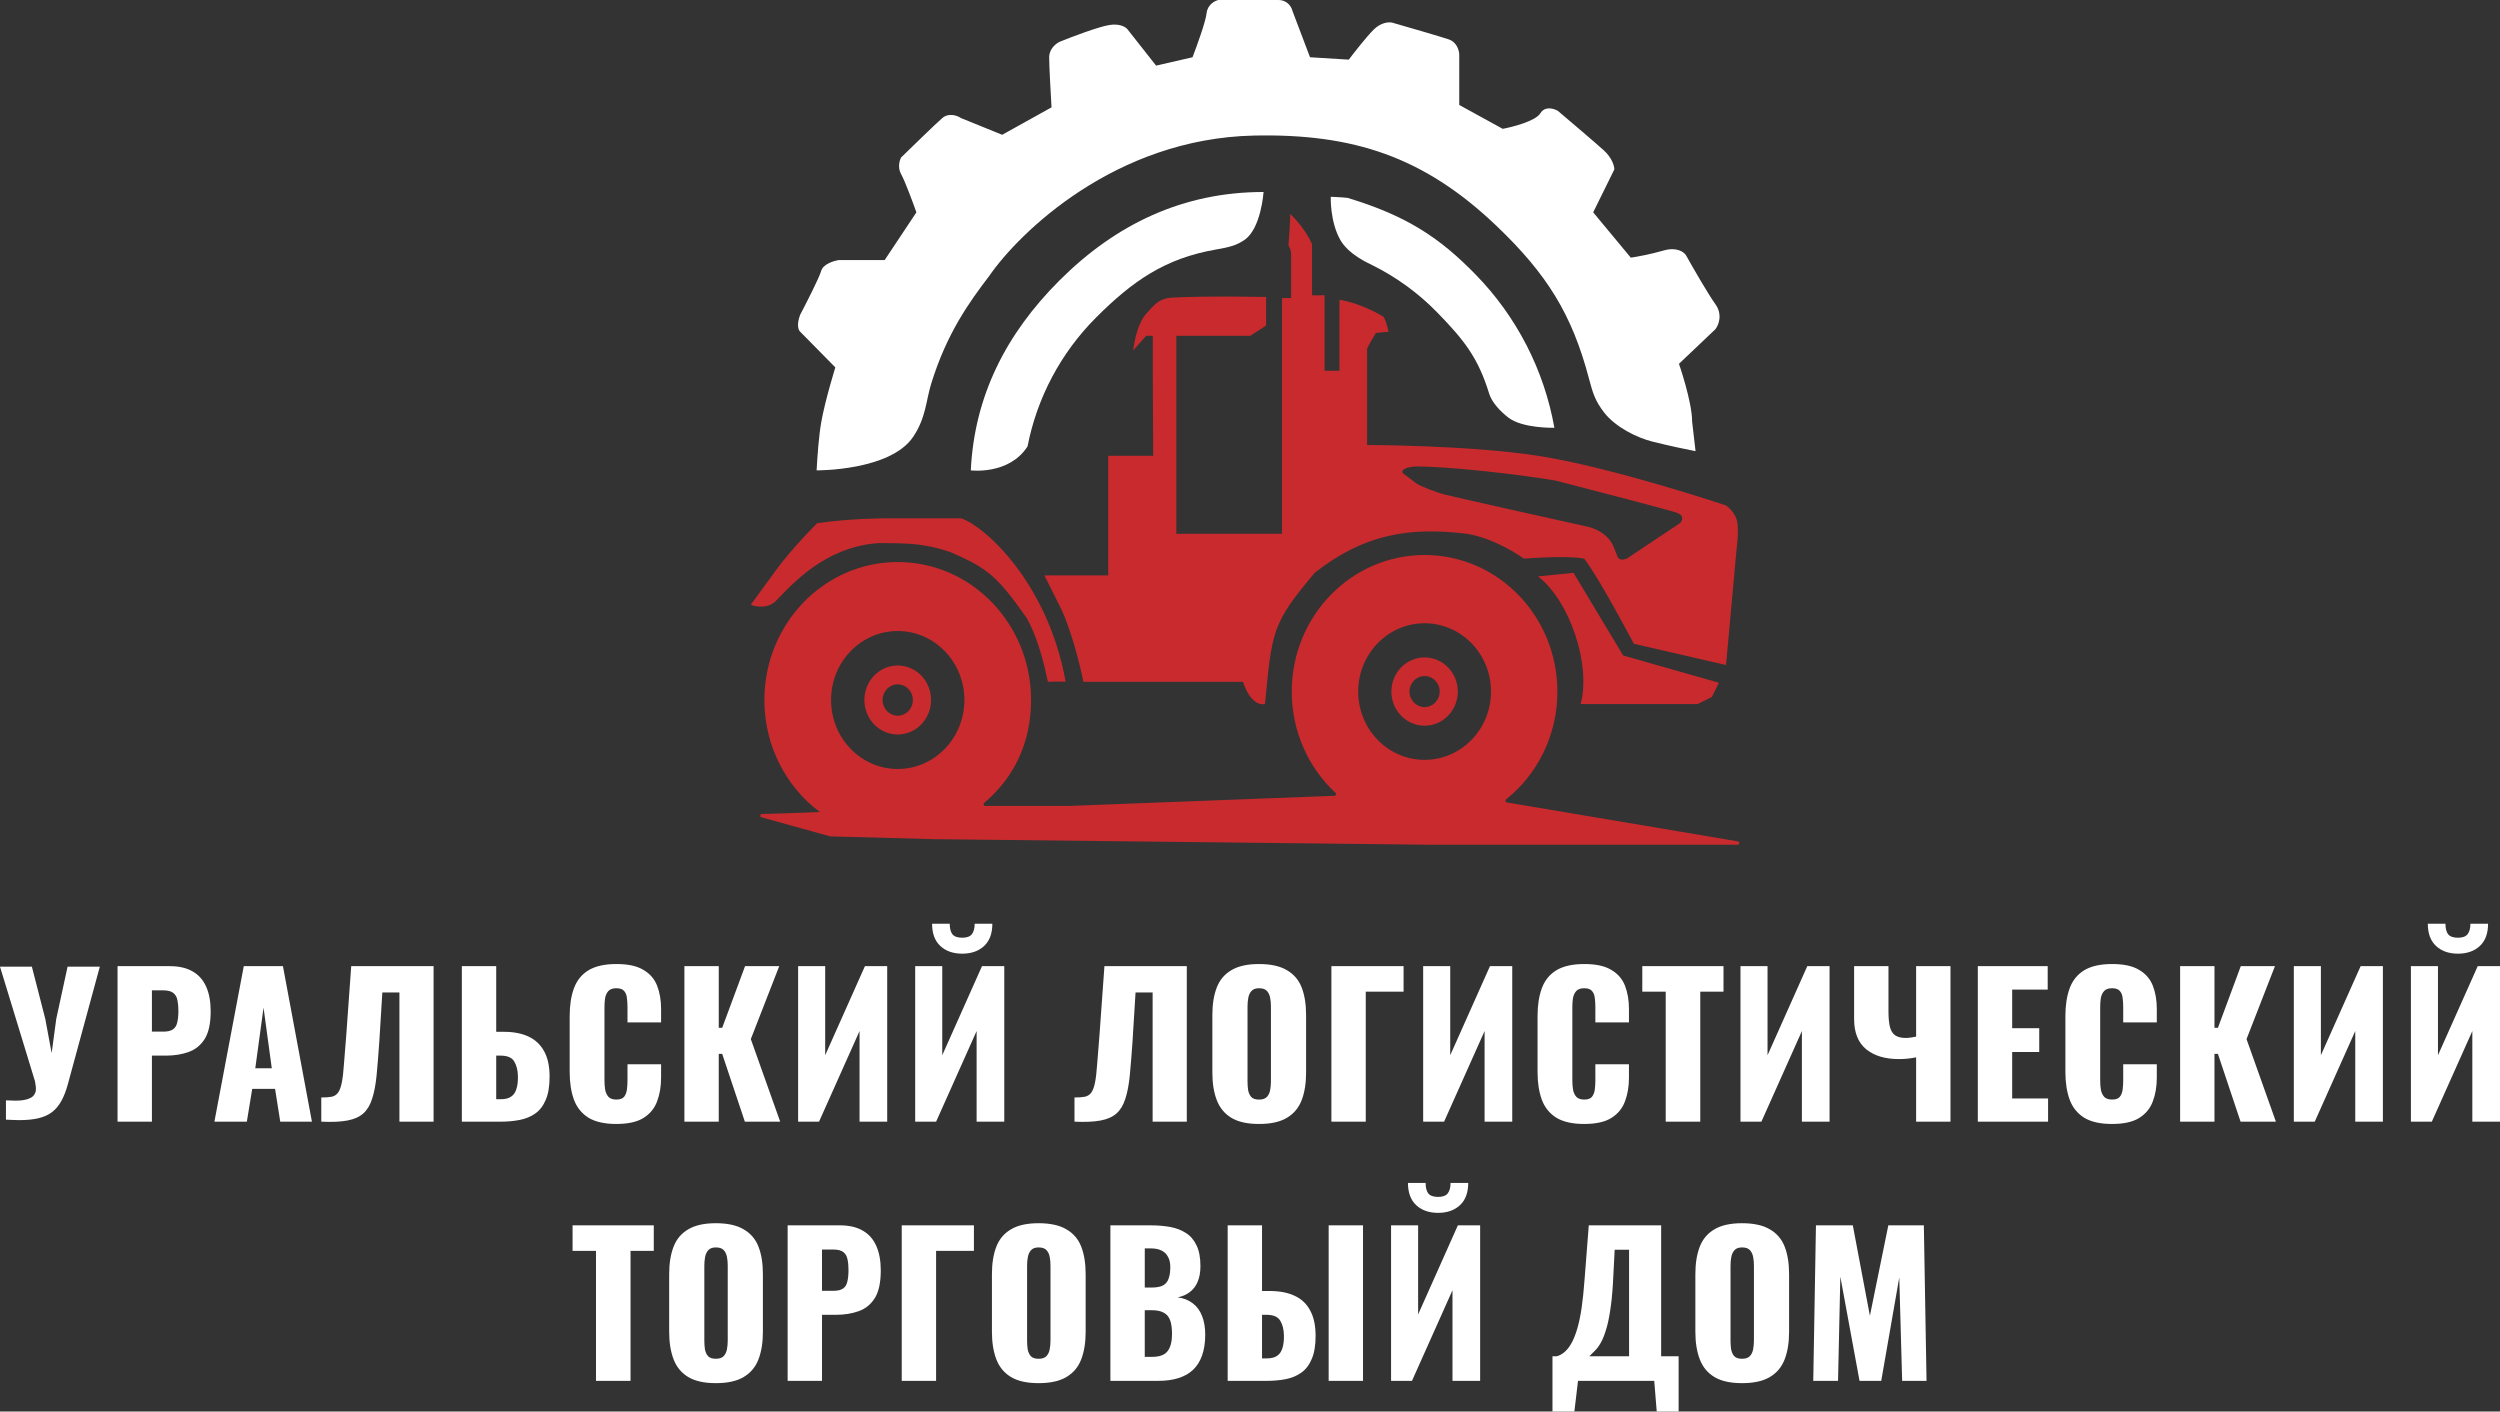 <?xml version="1.0" encoding="UTF-8"?> <svg xmlns="http://www.w3.org/2000/svg" id="_Слой_1" data-name="Слой 1" viewBox="0 0 1696.04 957.63"><rect x="0" y="0" width="1696.04" height="957.63" fill="#333333" stroke="none"/><defs><style> .cls-1, .cls-2, .cls-3 { stroke-width: 0px; } .cls-1, .cls-3 { fill: #c92a2d; } .cls-2 { fill: #fff; } .cls-3 { fill-rule: evenodd; } </style></defs><path class="cls-2" d="m4.04,759.61v-13.12c1.22.07,2.34.11,3.39.11,1.13.07,2.17.11,3.13.11,2.08,0,3.95-.14,5.6-.43,1.74-.28,3.21-.75,4.43-1.39,1.22-.57,2.13-1.39,2.74-2.45.69-1,1.04-2.24,1.04-3.73,0-1.07-.09-1.99-.26-2.77-.09-.85-.22-1.67-.39-2.45L0,655.8h21.62l9.12,35.52,4.3,23.15,3.13-23.26,7.68-35.42h21.88l-21.62,79.48c-1.22,4.55-2.69,8.39-4.43,11.52-1.74,3.2-3.86,5.76-6.38,7.68-2.52,1.92-5.6,3.31-9.25,4.16-3.56.85-7.9,1.28-13.02,1.28-1.3,0-2.69-.04-4.17-.11-1.48-.07-3.08-.14-4.82-.21Zm75.71,1.35v-105.5h35.43c6.34,0,11.55,1.22,15.63,3.65,4.08,2.34,7.12,5.82,9.12,10.42,2,4.51,3,10.03,3,16.54,0,8.16-1.35,14.41-4.04,18.76-2.69,4.25-6.34,7.21-10.94,8.86-4.6,1.65-9.77,2.47-15.5,2.47h-9.38v44.81h-23.31Zm23.31-61.09h7.81c2.87,0,5.04-.52,6.51-1.56,1.48-1.04,2.43-2.61,2.87-4.69.52-2.08.78-4.73.78-7.95,0-2.69-.22-5.03-.65-7.03-.35-2.08-1.26-3.73-2.74-4.95-1.48-1.22-3.78-1.82-6.9-1.82h-7.68v28Zm42.39,61.09l19.93-105.5h26.57l19.67,105.5h-21.49l-3.52-22.27h-15.5l-3.65,22.27h-22.01Zm27.74-36.21h11.2l-5.6-41.16-5.6,41.16Zm44.77,36.21v-16.41c2.96,0,5.34-.18,7.16-.52,1.82-.44,3.26-1.39,4.3-2.87,1.04-1.48,1.87-3.73,2.47-6.77.61-3.04,1.09-7.12,1.43-12.24.44-5.13.96-11.64,1.56-19.54l3.39-47.15h55.88v105.5h-23.18v-87.66h-11.59l-2.08,33.73c-.61,8.68-1.21,16.2-1.82,22.53-.61,6.25-1.6,11.51-3,15.76-1.3,4.25-3.3,7.6-5.99,10.03-2.6,2.34-6.21,3.95-10.81,4.82-4.6.87-10.5,1.13-17.71.78Zm95.37,0v-105.5h23.31v44.54h5.21c6.6,0,12.2,1.09,16.8,3.26,4.6,2.17,8.12,5.52,10.55,10.03,2.44,4.43,3.65,10.16,3.65,17.19,0,6.43-.87,11.64-2.6,15.63-1.65,3.99-3.99,7.08-7.03,9.25-3.03,2.17-6.6,3.65-10.68,4.43-3.99.78-8.29,1.17-12.89,1.17h-26.31Zm23.31-15.24h3.13c2.96,0,5.26-.57,6.9-1.69,1.74-1.13,2.96-2.87,3.65-5.21.78-2.34,1.13-5.29,1.04-8.86-.08-3.91-.91-7.16-2.47-9.77-1.47-2.69-4.6-4.04-9.38-4.04h-2.87v29.57Zm81.5,16.8c-7.99,0-14.33-1.43-19.02-4.3-4.6-2.95-7.86-7.03-9.77-12.24-1.91-5.29-2.87-11.51-2.87-18.63v-38.03c0-7.29.95-13.55,2.87-18.76,1.91-5.29,5.16-9.38,9.77-12.24,4.69-2.87,11.03-4.3,19.02-4.3s13.89,1.3,18.23,3.91c4.43,2.52,7.55,6.08,9.38,10.68,1.82,4.6,2.74,9.9,2.74,15.89v9.12h-22.79v-10.55c0-2.08-.13-4.08-.39-5.99-.18-1.91-.78-3.47-1.82-4.69-1.04-1.3-2.83-1.95-5.34-1.95s-4.26.65-5.47,1.95c-1.13,1.3-1.87,2.95-2.21,4.95-.26,1.91-.39,3.95-.39,6.12v49.62c0,2.34.17,4.51.52,6.51.43,1.91,1.21,3.47,2.34,4.69,1.21,1.13,2.95,1.69,5.21,1.69,2.43,0,4.17-.61,5.21-1.82,1.04-1.3,1.69-2.95,1.95-4.95.26-2,.39-4.04.39-6.12v-11.07h22.79v9.12c0,5.99-.91,11.38-2.74,16.15-1.74,4.69-4.82,8.42-9.25,11.2-4.34,2.69-10.47,4.04-18.36,4.04Zm46.17-1.56v-105.5h23.31v41.81h2.34l15.5-41.81h23.18l-19.28,49.49,19.93,56.01h-23.97l-15.37-45.98h-2.34v45.98h-23.31Zm77.15,0v-105.5h18.36v60.43l26.96-60.43h15.11v105.5h-18.76v-61.48l-27.48,61.48h-14.2Zm79.42,0v-105.5h18.36v60.43l26.96-60.43h15.11v105.5h-18.76v-61.48l-27.48,61.48h-14.2Zm31.91-113.97c-6.16,0-11.11-1.74-14.85-5.21-3.73-3.47-5.6-8.51-5.6-15.11h11.98c0,3.21.61,5.6,1.82,7.16,1.3,1.56,3.52,2.34,6.64,2.34s5.21-.78,6.51-2.34c1.3-1.65,1.95-4.04,1.95-7.16h11.98c0,6.6-1.86,11.64-5.6,15.11-3.73,3.47-8.68,5.21-14.85,5.21Zm76.16,113.97v-16.41c2.95,0,5.34-.18,7.16-.52,1.82-.44,3.26-1.39,4.3-2.87,1.04-1.48,1.86-3.73,2.47-6.77.61-3.04,1.08-7.12,1.43-12.24.43-5.13.95-11.64,1.56-19.54l3.39-47.15h55.88v105.5h-23.18v-87.66h-11.59l-2.08,33.73c-.61,8.68-1.22,16.2-1.82,22.53-.61,6.25-1.61,11.51-3,15.76-1.3,4.25-3.3,7.6-5.99,10.03-2.6,2.34-6.21,3.95-10.81,4.82-4.6.87-10.51,1.13-17.71.78Zm125.2,1.56c-7.91,0-14.16-1.39-18.76-4.17-4.6-2.78-7.91-6.77-9.9-11.98-2-5.21-3-11.42-3-18.63v-39.2c0-7.29,1-13.5,3-18.63,1.99-5.13,5.29-9.03,9.9-11.72,4.6-2.78,10.85-4.17,18.76-4.17s14.28,1.39,18.89,4.17c4.69,2.69,8.03,6.6,10.03,11.72,1.99,5.13,3,11.33,3,18.63v39.2c0,7.21-1,13.42-3,18.63-2,5.21-5.34,9.2-10.03,11.98-4.6,2.78-10.9,4.17-18.89,4.17Zm0-16.54c2.43,0,4.21-.61,5.34-1.82,1.13-1.22,1.86-2.78,2.21-4.69.35-1.91.52-3.86.52-5.86v-50.8c0-2.08-.18-4.04-.52-5.86-.35-1.91-1.09-3.47-2.21-4.69-1.13-1.22-2.91-1.82-5.34-1.82-2.26,0-3.95.61-5.08,1.82-1.13,1.22-1.87,2.78-2.21,4.69-.35,1.82-.52,3.78-.52,5.86v50.8c0,2,.13,3.95.39,5.86.35,1.91,1.04,3.47,2.08,4.69,1.13,1.22,2.9,1.82,5.34,1.82Zm49.09,14.98v-105.5h48.97v17.32h-25.66v88.18h-23.31Zm62.26,0v-105.5h18.36v60.43l26.96-60.43h15.11v105.5h-18.76v-61.48l-27.48,61.48h-14.2Zm109.26,1.56c-7.98,0-14.33-1.43-19.02-4.3-4.6-2.95-7.85-7.03-9.77-12.24-1.91-5.29-2.87-11.51-2.87-18.63v-38.03c0-7.29.96-13.55,2.87-18.76,1.91-5.29,5.17-9.38,9.77-12.24,4.69-2.87,11.03-4.3,19.02-4.3s13.9,1.3,18.23,3.91c4.43,2.52,7.55,6.08,9.38,10.68,1.82,4.6,2.74,9.9,2.74,15.89v9.12h-22.79v-10.55c0-2.08-.13-4.08-.39-5.99-.17-1.91-.78-3.47-1.82-4.69-1.04-1.3-2.82-1.95-5.34-1.95s-4.25.65-5.47,1.95c-1.13,1.3-1.86,2.95-2.21,4.95-.26,1.91-.39,3.95-.39,6.12v49.62c0,2.34.18,4.51.52,6.51.44,1.91,1.22,3.47,2.34,4.69,1.22,1.13,2.96,1.69,5.21,1.69,2.44,0,4.17-.61,5.21-1.82,1.04-1.3,1.69-2.95,1.95-4.95.26-2,.39-4.04.39-6.12v-11.07h22.79v9.12c0,5.99-.91,11.38-2.74,16.15-1.73,4.69-4.82,8.42-9.25,11.2-4.34,2.69-10.46,4.04-18.36,4.04Zm55.29-1.56v-88.18h-15.89v-17.32h55.09v17.32h-15.76v88.18h-23.44Zm50.72,0v-105.5h18.36v60.43l26.96-60.43h15.11v105.5h-18.76v-61.48l-27.48,61.48h-14.2Zm119.16,0v-43.63c-2.34.44-4.39.74-6.12.91-1.74.18-3.61.26-5.6.26-9.29,0-16.67-2.21-22.14-6.64-5.47-4.51-8.21-11.33-8.21-20.45v-35.95h23.31v30.87c0,4.34.35,7.86,1.04,10.55.69,2.6,1.91,4.47,3.65,5.6,1.73,1.13,4.08,1.69,7.03,1.69.95,0,2.08-.08,3.39-.26,1.3-.18,2.51-.39,3.65-.65v-47.8h23.31v105.5h-23.31Zm41.85,0v-105.5h47.41v15.89h-24.1v26.18h18.36v16.15h-18.36v31.52h24.36v15.76h-47.67Zm91.08,1.56c-7.99,0-14.33-1.43-19.02-4.3-4.6-2.95-7.86-7.03-9.77-12.24-1.91-5.29-2.87-11.51-2.87-18.63v-38.03c0-7.29.95-13.55,2.87-18.76,1.91-5.29,5.16-9.38,9.77-12.24,4.69-2.87,11.03-4.3,19.02-4.3s13.89,1.3,18.23,3.91c4.43,2.52,7.55,6.08,9.38,10.68,1.82,4.6,2.74,9.9,2.74,15.89v9.12h-22.79v-10.55c0-2.08-.13-4.08-.39-5.99-.18-1.91-.78-3.47-1.82-4.69-1.04-1.3-2.83-1.95-5.34-1.95s-4.26.65-5.47,1.95c-1.13,1.3-1.87,2.95-2.21,4.95-.26,1.91-.39,3.95-.39,6.12v49.62c0,2.34.17,4.51.52,6.51.43,1.91,1.21,3.47,2.34,4.69,1.21,1.13,2.95,1.69,5.21,1.69,2.43,0,4.17-.61,5.21-1.82,1.04-1.3,1.69-2.95,1.95-4.95.26-2,.39-4.04.39-6.12v-11.07h22.79v9.12c0,5.99-.91,11.38-2.74,16.15-1.74,4.69-4.82,8.42-9.25,11.2-4.34,2.69-10.47,4.04-18.36,4.04Zm46.17-1.56v-105.5h23.31v41.81h2.34l15.5-41.81h23.18l-19.28,49.49,19.93,56.01h-23.97l-15.37-45.98h-2.34v45.98h-23.31Zm77.14,0v-105.5h18.36v60.43l26.96-60.43h15.11v105.5h-18.76v-61.48l-27.48,61.48h-14.2Zm79.43,0v-105.5h18.36v60.43l26.96-60.43h15.11v105.5h-18.76v-61.48l-27.48,61.48h-14.2Zm31.91-113.97c-6.16,0-11.11-1.74-14.85-5.21-3.73-3.47-5.6-8.51-5.6-15.11h11.98c0,3.21.61,5.6,1.82,7.16,1.3,1.56,3.52,2.34,6.64,2.34s5.21-.78,6.51-2.34c1.3-1.65,1.95-4.04,1.95-7.16h11.98c0,6.6-1.86,11.64-5.6,15.11-3.73,3.47-8.68,5.21-14.85,5.21ZM404.33,936.79v-88.18h-15.89v-17.32h55.09v17.32h-15.76v88.18h-23.44Zm81.31,1.56c-7.9,0-14.15-1.39-18.76-4.17-4.6-2.78-7.9-6.77-9.9-11.98-1.99-5.21-3-11.42-3-18.63v-39.2c0-7.29,1-13.5,3-18.63,2-5.13,5.3-9.03,9.9-11.72,4.6-2.78,10.86-4.17,18.76-4.17s14.29,1.39,18.89,4.17c4.69,2.69,8.04,6.6,10.03,11.72,2,5.13,3,11.33,3,18.63v39.2c0,7.21-1,13.42-3,18.63-1.99,5.21-5.34,9.2-10.03,11.98-4.6,2.78-10.9,4.17-18.89,4.17Zm0-16.54c2.44,0,4.21-.61,5.34-1.82,1.13-1.22,1.87-2.78,2.21-4.69.35-1.91.52-3.86.52-5.86v-50.8c0-2.08-.17-4.04-.52-5.86-.35-1.91-1.08-3.47-2.21-4.69-1.13-1.22-2.9-1.82-5.34-1.82-2.25,0-3.95.61-5.08,1.82-1.13,1.22-1.86,2.78-2.21,4.69-.35,1.82-.52,3.78-.52,5.86v50.8c0,2,.13,3.95.39,5.86.35,1.91,1.04,3.47,2.08,4.69,1.13,1.22,2.91,1.82,5.34,1.82Zm48.71,14.98v-105.5h35.43c6.34,0,11.55,1.22,15.63,3.65,4.08,2.34,7.12,5.82,9.12,10.42,2,4.51,3,10.03,3,16.54,0,8.16-1.35,14.41-4.04,18.76-2.69,4.25-6.34,7.21-10.94,8.86-4.6,1.65-9.77,2.47-15.5,2.47h-9.38v44.81h-23.31Zm23.31-61.09h7.81c2.87,0,5.03-.52,6.51-1.56,1.48-1.04,2.43-2.61,2.87-4.69.52-2.08.78-4.73.78-7.95,0-2.69-.21-5.03-.65-7.03-.35-2.08-1.26-3.73-2.74-4.95-1.48-1.22-3.78-1.82-6.9-1.82h-7.68v28Zm54.09,61.09v-105.5h48.97v17.32h-25.66v88.18h-23.31Zm92.85,1.56c-7.9,0-14.15-1.39-18.76-4.17-4.6-2.78-7.9-6.77-9.9-11.98-1.99-5.21-3-11.42-3-18.63v-39.2c0-7.29,1-13.5,3-18.63,2-5.13,5.3-9.03,9.9-11.72,4.6-2.78,10.86-4.17,18.76-4.17s14.29,1.39,18.89,4.17c4.69,2.69,8.04,6.6,10.03,11.72,2,5.13,3,11.33,3,18.63v39.2c0,7.21-1,13.42-3,18.63-1.99,5.21-5.34,9.2-10.03,11.98-4.6,2.78-10.9,4.17-18.89,4.17Zm0-16.54c2.44,0,4.21-.61,5.34-1.82,1.13-1.22,1.87-2.78,2.21-4.69.35-1.91.52-3.86.52-5.86v-50.8c0-2.08-.17-4.04-.52-5.86-.35-1.91-1.08-3.47-2.21-4.69-1.13-1.22-2.9-1.82-5.34-1.82-2.25,0-3.95.61-5.08,1.82-1.13,1.22-1.86,2.78-2.21,4.69-.35,1.82-.52,3.78-.52,5.86v50.8c0,2,.13,3.95.39,5.86.35,1.91,1.04,3.47,2.08,4.69,1.13,1.22,2.91,1.82,5.34,1.82Zm48.71,14.98v-105.5h27.48c4.51,0,8.77.35,12.76,1.04,4.08.7,7.68,2.04,10.81,4.04,3.13,1.91,5.56,4.69,7.29,8.34,1.82,3.56,2.74,8.29,2.74,14.2,0,4.25-.65,7.86-1.95,10.81-1.22,2.87-3,5.16-5.34,6.9-2.26,1.74-4.99,2.91-8.21,3.52,4.08.52,7.51,1.87,10.29,4.04,2.78,2.08,4.86,4.9,6.25,8.47,1.48,3.56,2.21,7.86,2.21,12.89,0,5.47-.74,10.2-2.21,14.2-1.39,3.91-3.43,7.12-6.12,9.64-2.69,2.52-6.04,4.38-10.03,5.6-3.91,1.22-8.42,1.82-13.55,1.82h-32.43Zm23.31-16.28h4.95c5.13,0,8.64-1.3,10.55-3.91,2-2.6,3-6.43,3-11.46,0-3.99-.44-7.16-1.3-9.51-.87-2.34-2.3-4.04-4.3-5.08-2-1.13-4.69-1.69-8.08-1.69h-4.82v31.65Zm0-47.02h4.56c3.56,0,6.25-.52,8.08-1.56,1.82-1.13,3.04-2.74,3.65-4.82.7-2.08,1.04-4.6,1.04-7.55,0-2.78-.52-5.08-1.56-6.9-.96-1.91-2.43-3.34-4.43-4.3-1.91-.96-4.34-1.43-7.29-1.43h-4.04v26.57Zm56.25,63.3v-105.5h23.31v44.54h5.21c6.68,0,12.33,1.09,16.93,3.26,4.69,2.17,8.21,5.52,10.55,10.03,2.43,4.43,3.65,10.16,3.65,17.19,0,6.43-.87,11.64-2.61,15.63-1.65,3.99-4,7.08-7.03,9.25-3.04,2.17-6.56,3.65-10.55,4.43-4,.78-8.34,1.17-13.02,1.17h-26.44Zm23.31-15.24h3.26c2.95,0,5.25-.57,6.9-1.69,1.73-1.13,2.95-2.87,3.65-5.21.78-2.34,1.13-5.29,1.04-8.86-.09-3.91-.91-7.16-2.47-9.77-1.56-2.69-4.69-4.04-9.38-4.04h-3v29.57Zm45.2,15.24v-105.5h23.31v105.5h-23.31Zm42.34,0v-105.5h18.36v60.43l26.96-60.43h15.11v105.5h-18.76v-61.48l-27.48,61.48h-14.2Zm31.91-113.97c-6.17,0-11.12-1.74-14.85-5.21-3.73-3.47-5.6-8.51-5.6-15.11h11.98c0,3.21.61,5.6,1.82,7.16,1.3,1.56,3.52,2.34,6.64,2.34s5.21-.78,6.51-2.34c1.3-1.65,1.95-4.04,1.95-7.16h11.98c0,6.6-1.87,11.64-5.6,15.11-3.73,3.47-8.68,5.21-14.85,5.21Zm77.59,134.81v-37.51h3c2-.61,3.82-1.65,5.47-3.13,1.74-1.56,3.3-3.65,4.69-6.25s2.65-5.86,3.78-9.77,2.08-8.55,2.87-13.94c.78-5.47,1.43-11.77,1.95-18.89l2.87-36.86h49.1v88.83h11.85v37.51h-14.85l-1.69-20.84h-51.71l-2.47,20.84h-14.85Zm25.01-37.51h26.96v-72.29h-9.77l-1.17,22.66c-.44,7.47-1.09,13.81-1.95,19.02-.78,5.21-1.74,9.55-2.87,13.02-1.04,3.39-2.17,6.17-3.39,8.34-1.22,2.17-2.52,3.95-3.91,5.34-1.3,1.39-2.6,2.69-3.91,3.91Zm103.59,18.23c-7.9,0-14.15-1.39-18.76-4.17-4.6-2.78-7.9-6.77-9.9-11.98-2-5.21-3-11.42-3-18.63v-39.2c0-7.29,1-13.5,3-18.63,2-5.13,5.29-9.03,9.9-11.72,4.6-2.78,10.86-4.17,18.76-4.17s14.28,1.39,18.89,4.17c4.69,2.69,8.03,6.6,10.03,11.72,2,5.13,3,11.33,3,18.63v39.2c0,7.21-1,13.42-3,18.63-2,5.21-5.34,9.2-10.03,11.98-4.6,2.78-10.9,4.17-18.89,4.17Zm0-16.54c2.43,0,4.21-.61,5.34-1.82,1.13-1.22,1.87-2.78,2.21-4.69.35-1.91.52-3.86.52-5.86v-50.8c0-2.08-.18-4.04-.52-5.86-.35-1.91-1.09-3.47-2.21-4.69-1.13-1.22-2.91-1.82-5.34-1.82-2.26,0-3.95.61-5.08,1.82-1.13,1.22-1.87,2.78-2.21,4.69-.35,1.82-.52,3.78-.52,5.86v50.8c0,2,.13,3.95.39,5.86.35,1.91,1.04,3.47,2.08,4.69,1.13,1.22,2.91,1.82,5.34,1.82Zm48.32,14.98l1.82-105.5h25.01l11.59,61.35,12.5-61.35h24.1l1.82,105.5h-16.54l-1.95-70.2-12.24,70.2h-14.72l-13.02-70.72-1.56,70.72h-16.8Z"></path><path class="cls-2" d="m850.71,91.97c-94.06,2-159.25,65.71-179.71,95.38-13.46,17.65-28.75,38.81-39.32,73.14-3.52,11.44-3.44,22.83-12.15,35.82-15.58,23.24-65.53,22.79-65.53,22.79.54-9.91,1.51-23.37,3.14-32.62,2.59-14.79,9.56-37.23,9.56-37.23l-23.91-24.28c-2.55-2.59-1.06-8.63,0-11.33,4.25-8.09,13.08-25.41,14.35-29.94,1.27-4.53,8.5-6.74,11.96-7.28h31.08l21.52-32.37c-2.39-6.74-7.81-21.36-10.36-25.9s-1.06-9.44,0-11.33c7.44-7.28,23.43-22.82,27.9-26.71,4.46-3.88,10.36-1.62,12.75,0l27.9,11.33,33.48-18.61c-.53-8.9-1.6-28.16-1.6-33.99s4.79-9.44,7.18-10.52c7.97-3.24,25.83-10.03,33.48-11.33,7.65-1.29,11.69,1.62,12.75,3.24l19.13,24.28,24.71-5.67c2.92-7.55,8.92-24.12,9.56-29.94.64-5.83,5.58-8.36,7.97-8.9h40.66c6.38,0,9.03,4.86,9.57,7.28l11.96,31.56,26.3,1.62c3.45-4.59,11.64-15.05,16.74-20.23,5.11-5.18,10.63-5.4,12.76-4.86,10.36,2.97,32.52,9.39,38.26,11.33,5.74,1.94,7.18,7.82,7.18,10.52v33.99l29.49,16.19c7.17-1.35,22.32-5.34,25.51-10.52,3.18-5.18,9.3-3.24,11.96-1.62,7.97,6.74,25.35,21.53,31.08,26.71,5.74,5.18,7.18,10.79,7.18,12.95l-14.35,29.13,25.51,30.75c3.72-.54,13.39-2.27,22.32-4.86,8.93-2.59,13.81,1.08,15.14,3.24,4.52,8.09,14.83,26.06,19.93,33.18,5.11,7.12,2.13,14.3,0,16.99l-24.71,23.47s8.94,25.69,8.94,39.32l2.31,19.94c-9.17-1.83-15.95-3.2-29.31-6.51-10.37-2.57-24.95-9.78-32.56-19.54-6.01-7.7-7.72-12.87-10.33-22.79-11.57-44.16-28.78-71.46-62.79-103.95-49.12-46.91-97.13-62.75-164.59-61.32Z"></path><path class="cls-1" d="m652.09,351.67c15.62,4.97,58.83,43.51,70.87,110.87-2.8-.35-12.03,0-12.03,0-1.19-4.88-5.29-27.13-14.43-43.31-20.16-28.65-26.47-33.68-51.66-44.66-17.52-5.82-27.27-6.1-49.2-6.1-36.29,2.64-58.26,27.99-69.49,39.4-6.17,5.85-14.67,3.22-16.84,2.4l19.06-26.05s9.77-13.02,26.05-29.31c22.79-3.26,45.59-3.26,45.59-3.26h52.1Z"></path><path class="cls-3" d="m966.47,492.33c12.44,0,22.53-10.37,22.53-23.16s-10.09-23.17-22.53-23.17-22.53,10.37-22.53,23.17,10.09,23.16,22.53,23.16Zm0-12.64c5.65,0,10.24-4.71,10.24-10.52s-4.58-10.53-10.24-10.53-10.24,4.71-10.24,10.53,4.58,10.52,10.24,10.52Z"></path><path class="cls-3" d="m609.03,498.29c12.49,0,22.62-10.47,22.62-23.4s-10.13-23.4-22.62-23.4-22.62,10.47-22.62,23.4,10.13,23.4,22.62,23.4Zm0-12.76c5.68,0,10.28-4.76,10.28-10.63s-4.6-10.63-10.28-10.63-10.28,4.76-10.28,10.63,4.6,10.63,10.28,10.63Z"></path><path class="cls-3" d="m890.11,200.38l8.49-.07v51.19h10.11v-48.12s13.65,1.76,29.93,11.53c2.11,3.59,3.37,10.12,3.37,10.12l-8.56.84q-3.57,5.71-5.97,10.52v65.51s69.47.08,115.97,7.33c50.89,7.93,127.52,33.68,127.52,33.68,0,0,5.51,3.86,7.22,9.63,1.89,6.37,0,19.24,0,19.24l-7.22,79.39-62.56-14.43s-24.06-45.71-33.68-57.74c-12.03-2.41-40.9,0-40.9,0,0,0-18.38-13.54-38.5-16.84-39.08-4.81-69.77,0-103.46,26.46-28.46,34.08-28.88,38.45-33.62,88.24l-.07.78c-10.1,1.74-14.91-15.1-14.91-15.1h-108.27s-5.29-27.13-14.44-48.12c-4.31-8.65-12.03-24.06-12.03-24.06h43.31l-.02-81.13h30.53l-.26-52.93v-28.49h-4.53l-8.78,9.89s1.73-16.96,8.78-24.8c5.7-6.34,8.8-10.54,17.82-11.02,8.52-.46,27.76-1.06,63.56-.44v19.4l-10.67,6.96h-50.22v134.35h71.7v-159.96h6.15v-29.64c0-2.93-1.19-5.28-1.78-6.1.4-5.08,1.19-16.46,1.19-21.34,9.01,8.78,13.64,17.48,14.82,20.73v34.51Zm249.58,154.56c1.6-1.6,3.37-5.29-2.41-7.22-5.78-1.92-56.94-15.24-81.8-21.65-28.07-4.81-74.59-9.62-93.84-9.62-7.22,0-12.03,2.41-9.63,4.81l9.63,7.22c3.2,1.6,11.55,5.29,19.24,7.22,7.7,1.92,67.37,15.24,96.25,21.65,4.01.8,12.99,4.33,16.84,12.03,1.04,2.08,1.69,3.91,2.23,5.43,1.47,4.12,2.12,5.95,7.39,4.19l36.09-24.06Z"></path><path class="cls-3" d="m1056.57,469.17c0,29.75-13.63,56.23-34.84,73.18-.77.62-.44,1.86.53,2.03l156.77,26.42c1.39.23,1.22,2.29-.19,2.29h-208.07l-336.81-3.78-70.6-1.89c-.09,0-.19-.02-.28-.04l-46.43-12.91c-1.28-.36-1.04-2.24.28-2.26,11.14-.2,24.69-.73,37.21-1.22l2.08-.08c-22.81-17-37.65-44.71-37.65-76.01,0-51.7,40.5-93.61,90.46-93.61s90.46,41.91,90.46,93.61c0,29.15-11.72,52.85-31.82,69.83-.82.69-.32,2.02.74,2.02h56.93l179.94-6.86c1.02-.04,1.49-1.29.75-1.98-18.23-16.95-29.68-41.47-29.68-68.73,0-51.18,40.34-92.66,90.1-92.66s90.1,41.48,90.1,92.66Zm-90.1,46.33c24.88,0,45.05-20.74,45.05-46.33s-20.18-46.34-45.05-46.34-45.05,20.75-45.05,46.34,20.17,46.33,45.05,46.33Zm-357.44,6.19c24.98,0,45.23-20.96,45.23-46.8s-20.25-46.8-45.23-46.8-45.23,20.96-45.23,46.8,20.25,46.8,45.23,46.8Z"></path><path class="cls-1" d="m1166.15,463.2l-64.96-18.5-33.69-56.08-24.06,2.41c21.65,16.84,36.08,60.14,28.87,86.61h79.4l9.63-4.81,4.81-9.63Z"></path><path class="cls-2" d="m658.61,319.11c2.43-50.49,23.93-92.62,60.08-128.78,38.47-38.47,84.13-60.08,138.54-60.08,0,0-1.67,24.9-13.02,32.56-5.54,3.74-9.92,4.83-19.54,6.51-34.16,5.98-56.14,21.15-80.99,46-24.06,24.06-40.16,54.59-46.58,87.51-12.45,19.54-38.49,16.28-38.49,16.28Z"></path><path class="cls-2" d="m1054.52,290.21c-6.97-39.15-25.53-75.3-53.27-103.78-24.07-24.7-46.34-39.9-87.04-52.19-4.43-.49-11.4-.73-11.4-.73,0,0-.62,16.83,6.51,29.31,5.61,9.82,18.9,15.69,21.52,16.99,16.35,8.1,31.31,18.94,44.19,32.15,18.04,18.52,27.7,30.51,35.23,55.05,1.91,6.25,7.99,12.4,13.02,16.28,9.72,7.5,31.23,6.92,31.23,6.92Z"></path></svg> 